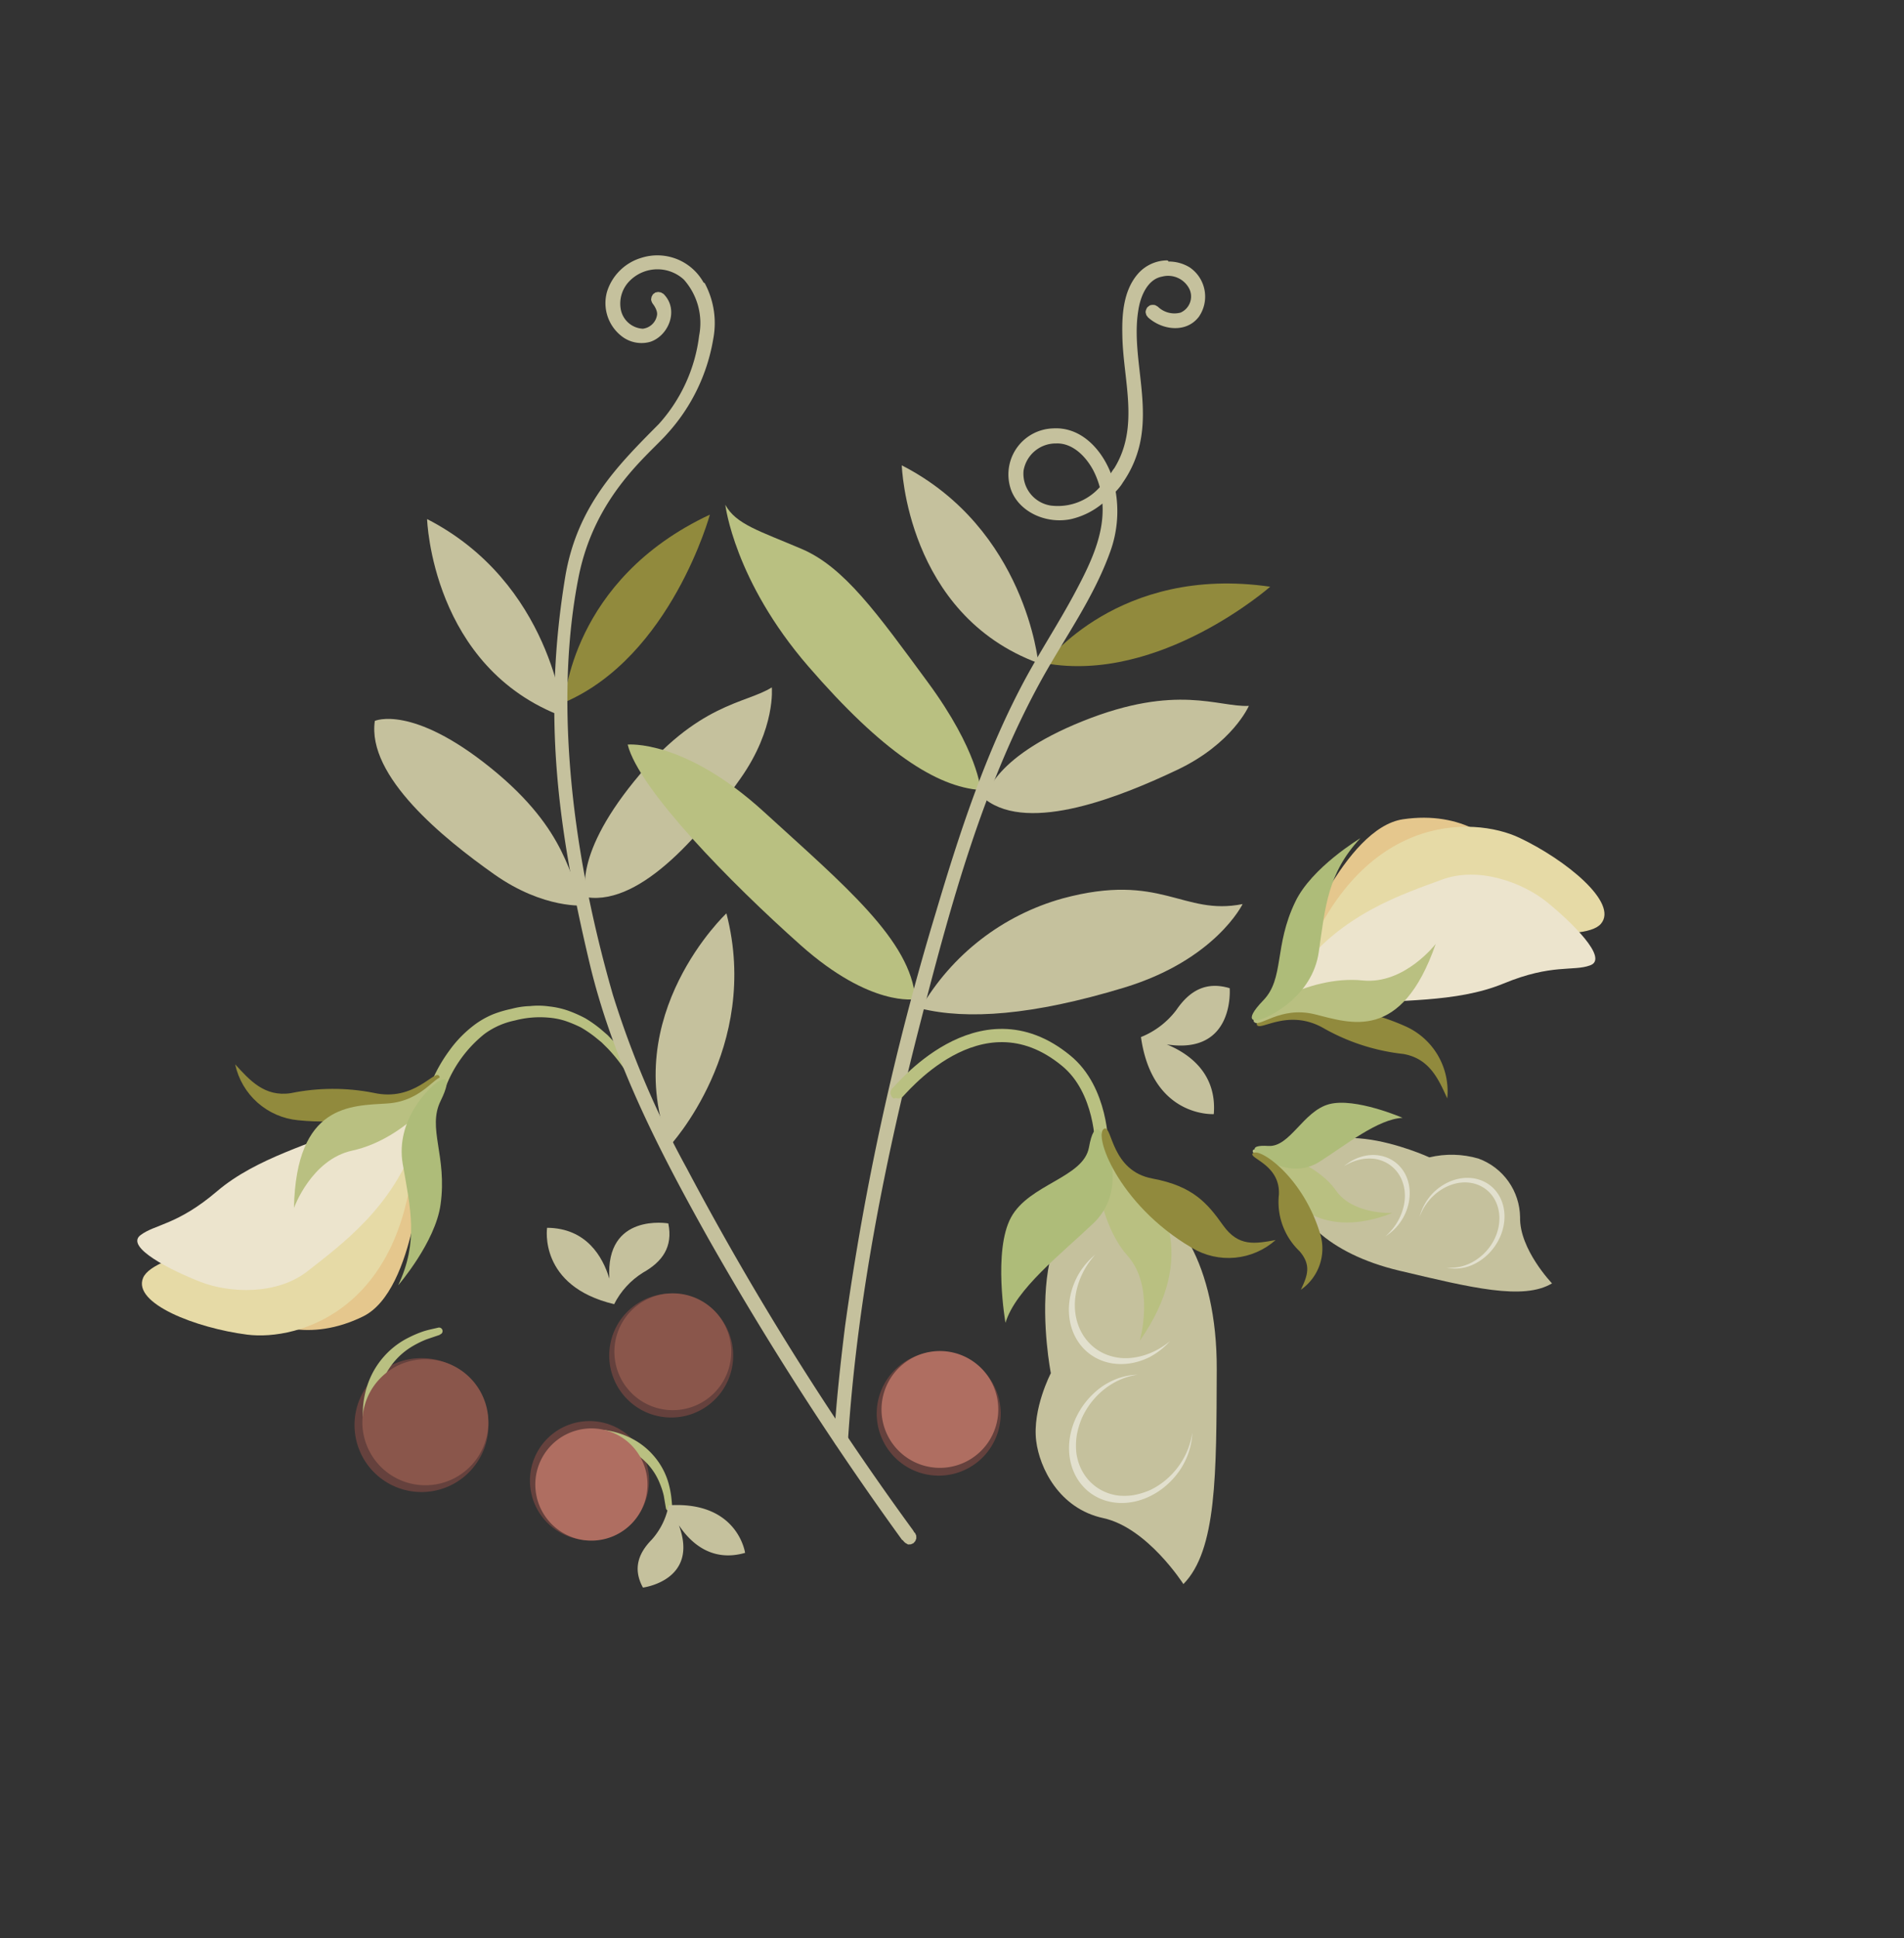 <svg xmlns="http://www.w3.org/2000/svg" width="227" height="231" fill="none" xmlns:v="https://vecta.io/nano"><rect width="100%" height="100%" fill="#333333" stroke="none"/><style><![CDATA[.B{fill:#b9c081}.C{fill:#c5c19d}.D{fill-rule:evenodd}.E{fill:#918a3d}.F{fill:#aebc79}.G{fill:#65413d}]]></style><path d="M51.362 129.159c.571-1.398 1.313-2.72 2.209-3.936.886-1.241 1.968-2.329 3.204-3.222.632-.445 1.311-.818 2.025-1.113a13.86 13.86 0 0 1 2.168-.637c.729-.199 1.479-.311 2.234-.333.756-.08 1.518-.066 2.27.042a10.06 10.06 0 0 1 2.248.499 15.5 15.5 0 0 1 2.07.917 15.27 15.27 0 0 1 1.803 1.269l.847.73.792.824a19.41 19.41 0 0 1 2.585 3.56 21.9 21.9 0 0 1 1.011 2.004l.437 1 .206.499.108.253a.33.33 0 0 0-.192-.086c-.072-.007-.143.01-.204.047a.48.48 0 0 1 .184-.012c.062.008.121.028.175.059s.101.073.139.122a.47.47 0 0 1 .082.166c.02.124-.008.251-.08.354s-.18.174-.303.199a.77.77 0 0 1-.513-.297 1.1 1.1 0 0 1-.123-.248l-.098-.247-.217-.481-.449-.956-1.01-1.852c-.71-1.195-1.553-2.306-2.512-3.314l-.734-.727-.802-.654c-.534-.42-1.098-.8-1.688-1.139-.606-.299-1.232-.559-1.872-.776a8.85 8.85 0 0 0-1.975-.38c-1.343-.118-2.697-.003-4 .341a9.25 9.25 0 0 0-3.629 1.607 14.98 14.98 0 0 0-4.684 6.488l-.027.048a.84.84 0 0 1-.179.285.85.85 0 0 1-.606.263c-.114.001-.226-.021-.331-.064a.87.87 0 0 1-.493-1.122l-.075.02z" class="B"/><g class="D"><path d="M50.411 137.789s-.804 16.019-7.12 19.118-11.803 1.249-14.25-1.342 3.189-4.36 6.508-6.222 12.131-13.853 14.862-11.554z" fill="#e5c78d"/><path d="M49.44 135.188c.034-1.553-6.504 3.294-12.736 8.115s-18.357 5.948-19.643 9.009 6.355 5.99 12.399 6.766 19.45-2.921 19.98-23.89z" fill="#e6daa6"/><path d="M16.757 147.217c-1.916 1.43 3.682 4.23 7.162 5.58s9.124 1.591 12.791-1.313 10.315-7.611 12.931-15.94-2.89-3.646-7.558-1.447-11.488 3.866-16.211 7.896-7.398 3.92-9.114 5.224z" fill="#ece4cd"/><path d="M52.352 128.235c-.574-.763-2.952 3.113-7.801 2.025-3.265-.645-6.625-.632-9.885.037-3.143.48-4.914-1.569-6.627-3.433.379 1.762 1.309 3.357 2.656 4.554s3.041 1.934 4.835 2.104c10.3 1.09 17.741-4.047 16.822-5.287z" class="E"/><path d="M35.045 143.981s2.063-5.77 6.938-6.835c6.529-1.404 11.648-8.008 10.861-8.666s-2.315 2.759-6.652 3.045-10.877-.004-11.147 12.456z" class="B"/><path d="M51.357 129.651s-4.27 3.772-3.337 9.117 1.885 9.253-.546 14.43c0 0 4.43-5.126 5.05-9.624.816-5.805-1.61-9.07.009-12.357s.188-2.96-1.175-1.566z" class="F"/><path d="M42.268 169.857c0 1.579.468 3.123 1.345 4.436s2.124 2.336 3.583 2.94 3.064.762 4.613.454a7.98 7.98 0 0 0 4.087-2.185c1.116-1.117 1.877-2.539 2.185-4.088s.15-3.153-.455-4.612a7.98 7.98 0 0 0-2.941-3.582c-1.313-.877-2.856-1.345-4.435-1.345a7.97 7.97 0 0 0-3.056.605c-.969.401-1.849.989-2.591 1.73s-1.329 1.622-1.73 2.591-.606 2.008-.605 3.056z" class="G"/></g><path d="M43.257 168.628a10.79 10.79 0 0 1 .635-3.779 9.82 9.82 0 0 1 1.935-3.22 9.65 9.65 0 0 1 2.963-2.232 13.06 13.06 0 0 1 1.676-.706c.577-.187 1.174-.299 1.763-.441a.43.43 0 0 1 .167-.014c.056.007.11.025.159.053a.42.42 0 0 1 .125.112.41.41 0 0 1 .072.151c.027.106.011.217-.043.311s-.143.164-.248.193l-.027.048-1.577.535a11.87 11.87 0 0 0-1.51.726 8.48 8.48 0 0 0-2.488 2.113c-.682.848-1.189 1.823-1.491 2.868a9.19 9.19 0 0 0-.376 3.155l-.033.057a.86.86 0 0 1-.81.908c-.228.013-.451-.065-.622-.216a.86.86 0 0 1-.286-.593l.016-.029z" class="B"/><g class="D"><path d="M92.017 81.933s.49 4.86-3.726 10.845-11.674 15.17-18.324 14.17c0 0-1.988-4.419 5.63-13.816s13.32-9.236 16.419-11.2zm56.13 25.826s-3.218 6.65-14.146 9.964-18.703 3.846-24.254 2.479c3.718-6.417 9.799-11.124 16.943-13.116 11.761-3.176 14.302 2.108 21.457.673z" class="C"/><path d="M74.833 88.748s6.731-.678 16.259 8.03 17.548 15.329 18.034 22.305c0 0-5.286 1.03-13.655-6.413S76.152 94.061 74.833 88.748z" class="B"/><path d="M148.891 84.136s-1.932 4.489-8.536 7.624-17.585 7.598-22.88 3.526c0 0 .408-4.836 11.629-9.338s16.145-1.633 19.787-1.813zm-79.145 23.787s-4.866.5-10.845-3.726-15.18-11.655-14.212-18.273c0 0 4.409-1.993 13.826 5.612s9.236 13.32 11.231 16.387z" class="C"/><path d="M116.918 94.167s-.281-4.675-6.308-12.859-9.941-13.702-15.016-15.871-7.843-2.93-9.119-5.265c0 0 1.056 9.041 9.893 19.253s15.298 14.373 20.55 14.742z" class="B"/><path d="M123.788 79.038s-1.485-15.984-16.275-23.572c0 0 .528 17.751 16.275 23.572zm-43.993 57.598s10.975-11.718 6.812-27.765c.038-.066-12.903 12.115-6.812 27.765zM67.194 85.441s-1.486-15.984-16.275-23.572c0 0 .534 17.742 16.275 23.572z" class="C"/><path d="M151.436 69.934s-13.161 11.573-26.823 9.124c.01.005 8.72-11.765 26.823-9.124zM84.634 61.34s-4.626 16.906-17.361 22.384c.022-.038.79-14.632 17.361-22.384z" class="E"/><path d="M125.896 52.856a3.89 3.89 0 0 0-3.865 3.246 3.84 3.84 0 0 0 .789 2.713c.598.771 1.467 1.286 2.43 1.441 1.083.142 2.184.016 3.206-.366a6.69 6.69 0 0 0 2.662-1.825c-.189-.709-.457-1.395-.797-2.045-.815-1.51-2.315-3.15-4.257-3.168l-.168.005zm13.393-21.683c.899-.012 1.784.231 2.551.699a4.22 4.22 0 0 1 1.158 1.182c.304.467.512.989.613 1.536s.093 1.11-.024 1.654-.341 1.06-.659 1.517c-1.511 1.98-4.39 1.586-6.06.064l-.2-.268-.089-.33c.012-.228.094-.446.235-.625l.268-.2c.212-.076.443-.084.66-.024l.295.17c.353.345.789.592 1.267.716a2.83 2.83 0 0 0 1.455-.007c.253-.113.482-.275.672-.477a2.09 2.09 0 0 0 .437-.699c.098-.26.143-.536.134-.813a2.1 2.1 0 0 0-.19-.802c-.288-.589-.771-1.06-1.367-1.333s-1.269-.33-1.903-.162c-1.681.298-2.565 2.247-2.829 4.022-.8 4.876 1.198 10.112.315 15.244a13.01 13.01 0 0 1-2.157 5.272c-.307.533-.857 1.09-.857 1.09a14.09 14.09 0 0 1-.699 7.293c-1.967 5.406-5.315 10.041-8.077 15.002-6.979 12.593-10.833 26.712-14.432 40.698-4.249 16.452-7.613 33.236-8.706 50.064l-.099.324-.164.285-.297.184a1.5 1.5 0 0 1-.327.039c-.229-.031-.437-.152-.58-.335l-.165-.285-.043-.342.01-.172c.289-4.41.761-8.829 1.312-13.252a322.05 322.05 0 0 1 10.798-49.25c2.873-9.676 6.031-19.34 10.793-28.116 1.84-3.363 3.948-6.596 5.743-9.947s3.579-6.923 3.36-10.651l-.008-.119c-1.092.905-2.38 1.542-3.762 1.86-2.948.605-6.118-.844-7.109-3.433a5.48 5.48 0 0 1-.297-2.56 5.49 5.49 0 0 1 .903-2.414c.488-.721 1.142-1.316 1.905-1.735s1.617-.651 2.488-.675c3.228-.19 5.65 2.336 6.82 5.206a1.07 1.07 0 0 1 .05.155s.22-.38.421-.619c3.063-4.977 1.017-10.545.956-15.931-.058-2.468.154-5.274 1.856-7.233.432-.495.964-.894 1.56-1.17s1.244-.424 1.901-.433c.072.007.138.041.186.095l-.022.038z" class="C"/></g><path d="M131.347 136.616s.062-6.696-4.253-10.202c-10.38-8.529-20.011 3.915-20.135 3.844" stroke="#b9c081" stroke-width="1.58" stroke-linecap="round" stroke-linejoin="round"/><g class="D"><path d="M135.067 142.58c4.976.693 10.041 8.105 9.997 20.632s.005 21.558-3.976 25.599c0 0-4.285-6.722-9.559-7.865s-7.589-6.004-7.989-9.177c-.483-3.841 1.745-8.096 1.745-8.096s-4.529-23.053 9.782-21.093z" class="C"/><path d="M135.877 159.822s1.879-6.395-1.448-10.142c-4.427-5.003-4.304-15.164-3.261-15.259s.106 3.002 3.715 5.403 8.158 9.807.994 19.998z" class="B"/><path d="M132.007 136.592s2.259 5.488-1.634 9.199-9.277 7.856-10.498 11.88c0 0-1.501-8.6.666-12.573s8.632-4.716 9.286-8.332 1.601-1.916 2.18-.174z" class="F"/><path d="M131.699 134.512c.907-.275.799 5.051 5.689 5.96s6.589 2.993 8.431 5.578 3.804 2.196 6.266 1.753c-1.347 1.197-3.04 1.933-4.834 2.102s-3.594-.24-5.14-1.166c-8.925-5.228-11.881-13.769-10.412-14.227z" class="E"/></g><g opacity=".5"><path d="M135.614 163.864c-1.373.181-2.728.765-3.904 1.681a9.2 9.2 0 0 0-2.731 3.49c-.279.671-.483 1.361-.608 2.057a8.33 8.33 0 0 0-.051 2.041c.172 1.331.726 2.521 1.594 3.423.862.903 1.996 1.488 3.267 1.685a7 7 0 0 0 1.969-.033 8.82 8.82 0 0 0 1.969-.601c1.314-.623 2.485-1.6 3.376-2.817s1.464-2.623 1.654-4.054c-.043 1.48-.515 2.981-1.356 4.307-.663 1.024-1.519 1.912-2.504 2.6s-2.075 1.156-3.187 1.37-2.218.169-3.237-.133-1.921-.851-2.643-1.609-1.244-1.702-1.526-2.765-.318-2.215-.105-3.373.671-2.288 1.338-3.309 1.526-1.907 2.513-2.59c1.289-.87 2.744-1.347 4.172-1.37z" fill="#fff"/></g><g opacity=".5"><path d="M130.566 149.558c-1.372 1.519-2.225 3.432-2.395 5.372-.154 1.88.38 3.644 1.497 4.935s2.731 2.013 4.519 2.022c1.848-.01 3.732-.731 5.298-2.026a8.94 8.94 0 0 1-2.46 1.912c-1.428.702-2.964.959-4.4.735s-2.703-.918-3.629-1.988-1.467-2.464-1.549-3.993.298-3.121 1.09-4.558c.525-.919 1.217-1.741 2.029-2.411z" fill="#fff"/></g><g class="D"><path d="M74.354 166.308a7.39 7.39 0 0 0 3.586 2.351c1.401.411 2.894.399 4.288-.037s2.628-1.275 3.546-2.411a7.39 7.39 0 0 0 .741-8.174 7.39 7.39 0 0 0-3.054-3.01c-1.293-.68-2.759-.961-4.211-.808a7.39 7.39 0 0 0-3.951 1.667c-.748.622-1.365 1.385-1.817 2.245s-.73 1.802-.818 2.77a7.39 7.39 0 0 0 1.69 5.407z" class="G"/><path d="M74.829 165.53a6.96 6.96 0 0 0 3.365 2.251c1.32.401 2.729.4 4.049-.002s2.49-1.186 3.363-2.254 1.409-2.372 1.54-3.745-.149-2.754-.805-3.968a6.96 6.96 0 0 0-6.852-3.616 6.96 6.96 0 0 0-3.73 1.575 6.95 6.95 0 0 0-2.478 4.688c-.174 1.828.382 3.651 1.548 5.071z" fill="#8a564b"/><path d="M106.249 173.236c.937 1.12 2.185 1.938 3.586 2.35s2.894.399 4.288-.036 2.628-1.275 3.546-2.412a7.39 7.39 0 0 0 .741-8.173 7.38 7.38 0 0 0-3.054-3.01c-1.293-.68-2.759-.961-4.211-.808a7.39 7.39 0 0 0-3.951 1.667c-.749.621-1.367 1.383-1.82 2.244a7.38 7.38 0 0 0-.82 2.77 7.39 7.39 0 0 0 1.695 5.408z" class="G"/><path d="M106.704 172.446a6.96 6.96 0 0 0 3.374 2.224 6.97 6.97 0 0 0 4.041-.025c1.315-.408 2.479-1.196 3.346-2.265s1.397-2.372 1.524-3.743a6.96 6.96 0 0 0-3.684-6.799c-1.217-.642-2.598-.909-3.967-.767s-2.666.687-3.725 1.566a6.96 6.96 0 0 0-1.713 2.111c-.427.809-.69 1.694-.775 2.605a6.97 6.97 0 0 0 .283 2.704c.271.874.711 1.686 1.296 2.389z" fill="#af6e61"/><path d="M43.202 169.535c.003 1.485.446 2.936 1.273 4.17s2.002 2.194 3.375 2.76a7.51 7.51 0 0 0 8.182-1.641 7.51 7.51 0 0 0 2.05-3.848c.288-1.458.137-2.967-.434-4.339a7.51 7.51 0 0 0-2.77-3.366c-1.236-.824-2.688-1.262-4.174-1.26-.987.001-1.963.196-2.874.575a7.51 7.51 0 0 0-2.435 1.633c-.697.698-1.249 1.527-1.625 2.44s-.569 1.889-.567 2.876z" fill="#8a564b"/><path d="M65.226 146.343c4.681.04 6.627 3.433 7.428 6.064-.51-7.902 7.022-6.584 7.022-6.584.58 2.795-.712 4.572-3.018 5.865-1.469.914-2.658 2.215-3.438 3.759-9.065-2.153-7.994-9.104-7.994-9.104z" class="C"/><path d="M71.248 169.447c-1.392-.19-2.809.037-4.072.652a7.11 7.11 0 0 0-3.024 2.803c-.709 1.213-1.042 2.609-.957 4.011s.583 2.748 1.432 3.867 2.011 1.961 3.338 2.42a7.1 7.1 0 0 0 4.12.159c1.359-.356 2.582-1.106 3.514-2.157s1.533-2.354 1.724-3.745c.128-.925.072-1.867-.165-2.77s-.649-1.751-1.213-2.495a7.1 7.1 0 0 0-4.699-2.745z" class="G"/></g><path d="M72.205 170.469c1.119.163 2.202.514 3.204 1.038a8.66 8.66 0 0 1 2.595 2.094c.722.85 1.27 1.834 1.612 2.896.161.512.282 1.036.364 1.567.086.531.118 1.069.174 1.609.007.097-.024.192-.085.268s-.149.125-.245.138-.194-.01-.273-.065-.135-.139-.156-.234l-.255-1.491c-.109-.484-.26-.957-.451-1.415-.353-.914-.883-1.75-1.559-2.46a7.25 7.25 0 0 0-2.35-1.661c-.865-.394-1.79-.641-2.736-.73l-.047-.027c-.205-.016-.395-.112-.528-.267s-.2-.358-.184-.563a.77.77 0 0 1 .267-.528c.156-.134.358-.2.563-.185l.093.016z" class="B"/><g class="D"><path d="M71.417 170.318c-1.31-.179-2.644.034-3.834.612a6.69 6.69 0 0 0-2.848 2.639c-.667 1.141-.981 2.455-.902 3.775s.548 2.588 1.348 3.641 1.893 1.847 3.143 2.279a6.69 6.69 0 0 0 3.879.148c1.279-.335 2.43-1.042 3.308-2.031a6.69 6.69 0 0 0 1.622-3.527c.12-.87.067-1.756-.156-2.605s-.61-1.647-1.141-2.347-1.194-1.288-1.953-1.732-1.596-.732-2.467-.852z" fill="#af6e61"/><path d="M88.831 185.089c-4 1.152-6.537-1.239-7.89-3.288 2.433 6.591-4.288 7.427-4.288 7.427-1.232-2.258-.531-4.11 1.062-5.726a8.48 8.48 0 0 0 2.001-4.081c8.257-.533 9.115 5.668 9.115 5.668zm55.88-52.295c.389-4.847-2.947-7.216-5.602-8.306 8.15 1.257 7.497-6.702 7.497-6.702-2.842-.855-4.807.331-6.349 2.585-1.087 1.446-2.549 2.567-4.229 3.239 1.36 9.635 8.683 9.184 8.683 9.184z" class="C"/><path d="M154.613 113.623s5.659-14.94 12.657-15.972 11.636 2.445 13.171 5.715-4.361 3.162-8.116 3.911-15.799 9.402-17.712 6.346z" fill="#e5c78d"/><path d="M154.764 116.435c-.501 1.461 7.196-1.132 14.627-3.79s19.315-.031 21.468-2.529-4.205-7.651-9.701-10.254-19.434-3.233-26.394 16.573z" fill="#e6daa6"/><path d="M189.573 115.066c2.286-.797-2.21-5.155-5.099-7.508s-8.181-4.343-12.574-2.708-12.158 4.062-17.214 11.172 1.627 4.363 6.733 3.71 12.11-.134 17.856-2.509 8.31-1.415 10.298-2.157z" fill="#ece4cd"/><path d="M149.843 122.127c.299.908 3.724-2.059 8.044.473 2.901 1.632 6.103 2.66 9.411 3.024 3.126.537 4.204 2.998 5.246 5.299a8.48 8.48 0 0 0-1.124-5.145c-.912-1.553-2.294-2.774-3.946-3.488-9.454-4.203-18.115-1.609-17.631-.163z" class="E"/><path d="M171.17 112.506s-3.721 4.863-8.703 4.357c-6.645-.679-13.549 4.033-12.977 4.908s3.057-1.912 7.274-.872 10.31 3.379 14.406-8.393z" class="B"/><path d="M151.242 121.109s5.218-2.274 5.988-7.649 1.055-9.382 4.961-13.555c0 0-5.817 3.487-7.766 7.587-2.555 5.283-1.276 9.128-3.814 11.745s-1.096 2.778.631 1.873z" class="F"/><path d="M154.308 141.163c-.349 3.526 3.889 8.242 12.498 10.284s14.8 3.574 18.229 1.522c0 0-3.894-4.061-3.807-7.878-.019-1.533-.503-3.023-1.39-4.273s-2.132-2.201-3.572-2.725c-1.905-.556-3.921-.606-5.851-.145 0 0-15.08-6.931-16.107 3.215z" class="C"/><path d="M166.003 144.58s-4.706.224-6.722-2.676c-2.69-3.861-9.717-5.459-9.921-4.777s2.037.579 3.085 3.441 5.371 7.235 13.558 4.012z" class="B"/><path d="M150.706 138.069s3.384 2.461 6.617.397 6.931-5.064 9.893-5.231c0 0-5.649-2.449-8.748-1.627s-4.667 5.141-7.25 4.981-1.612.794-.512 1.48z" class="F"/><path d="M149.327 137.513c-.335.58 3.337 1.381 3.145 4.897-.132 1.234.02 2.481.447 3.647s1.115 2.216 2.013 3.073c1.467 1.697.918 2.977.162 4.595a5.98 5.98 0 0 0 2.242-2.97c.412-1.204.429-2.507.049-3.721-2.128-7.01-7.495-10.451-8.058-9.521z" class="E"/></g><g opacity=".5"><path d="M169.249 145.04c.266-1.047.82-2.033 1.589-2.832.604-.608 1.312-1.087 2.073-1.4s1.554-.452 2.321-.407 1.487.273 2.108.667 1.125.944 1.477 1.609.541 1.427.554 2.231-.151 1.629-.479 2.412a6.66 6.66 0 0 1-1.418 2.114c-.605.608-1.314 1.085-2.075 1.397-.985.389-2.016.472-2.957.24.935.115 1.925-.06 2.849-.506s1.746-1.142 2.366-2.007c.598-.84.972-1.808 1.076-2.785s-.064-1.921-.486-2.718-1.08-1.412-1.892-1.771-1.744-.444-2.682-.247c-.968.21-1.899.699-2.684 1.408a6.46 6.46 0 0 0-1.74 2.595z" fill="#fff"/></g><g opacity=".5"><path d="M160.251 138.992c.572-.48 1.217-.843 1.894-1.067s1.369-.304 2.034-.234c.682.07 1.322.288 1.88.642s1.022.835 1.363 1.414.553 1.245.622 1.955-.006 1.449-.221 2.172a6.19 6.19 0 0 1-2.643 3.483c1.084-.936 1.855-2.206 2.168-3.568.306-1.317.132-2.63-.487-3.675s-1.634-1.745-2.841-1.966c-1.244-.195-2.584.105-3.769.844z" fill="#fff"/></g><path d="M83.875 33.666c-.708-1.268-1.832-2.252-3.182-2.787a6.3 6.3 0 0 0-4.227-.147c-.962.285-1.839.803-2.553 1.507s-1.244 1.574-1.542 2.532c-.265.937-.251 1.931.042 2.859s.852 1.751 1.607 2.366a3.84 3.84 0 0 0 1.656.807c.609.131 1.241.112 1.841-.056 2.203-.719 3.482-3.835 1.588-5.715l-.304-.176-.336-.055-.328.064-.283.204-.165.285-.064.331a1.21 1.21 0 0 0 .268.611s.52.681.443 1.232c-.061.425-.261.818-.57 1.117s-.707.488-1.133.537c-.65-.037-1.268-.297-1.748-.737s-.796-1.031-.891-1.675c-.093-.607-.039-1.227.158-1.809a3.83 3.83 0 0 1 .972-1.533c.851-.833 1.989-1.309 3.179-1.329s2.344.417 3.222 1.221c.801.899 1.383 1.972 1.7 3.134s.36 2.381.127 3.563c-.482 3.923-2.163 7.602-4.814 10.534-4.849 4.884-9.754 9.736-11.162 18.28-2.674 16.359-.936 29.687 2.866 45.765 2.749 11.731 8.337 22.564 14.274 33.143 7.008 12.348 14.695 24.3 23.024 35.798l.114.066c.086.127.194.237.32.324l.285.165.341-.019.308-.139.222-.252.117-.313-.009-.335-.139-.308c-.124-.072-.177-.242-.264-.356-10.011-13.713-19.023-28.128-26.967-43.133a112.21 112.21 0 0 1-8.808-20.694C67.728 100 66.26 82.492 68.982 68.773c1.939-9.772 8.444-14.625 10.606-17.118 2.856-3.154 4.747-7.061 5.448-11.258a10.06 10.06 0 0 0-1.018-6.648l-.143-.082z" class="C D"/></svg>